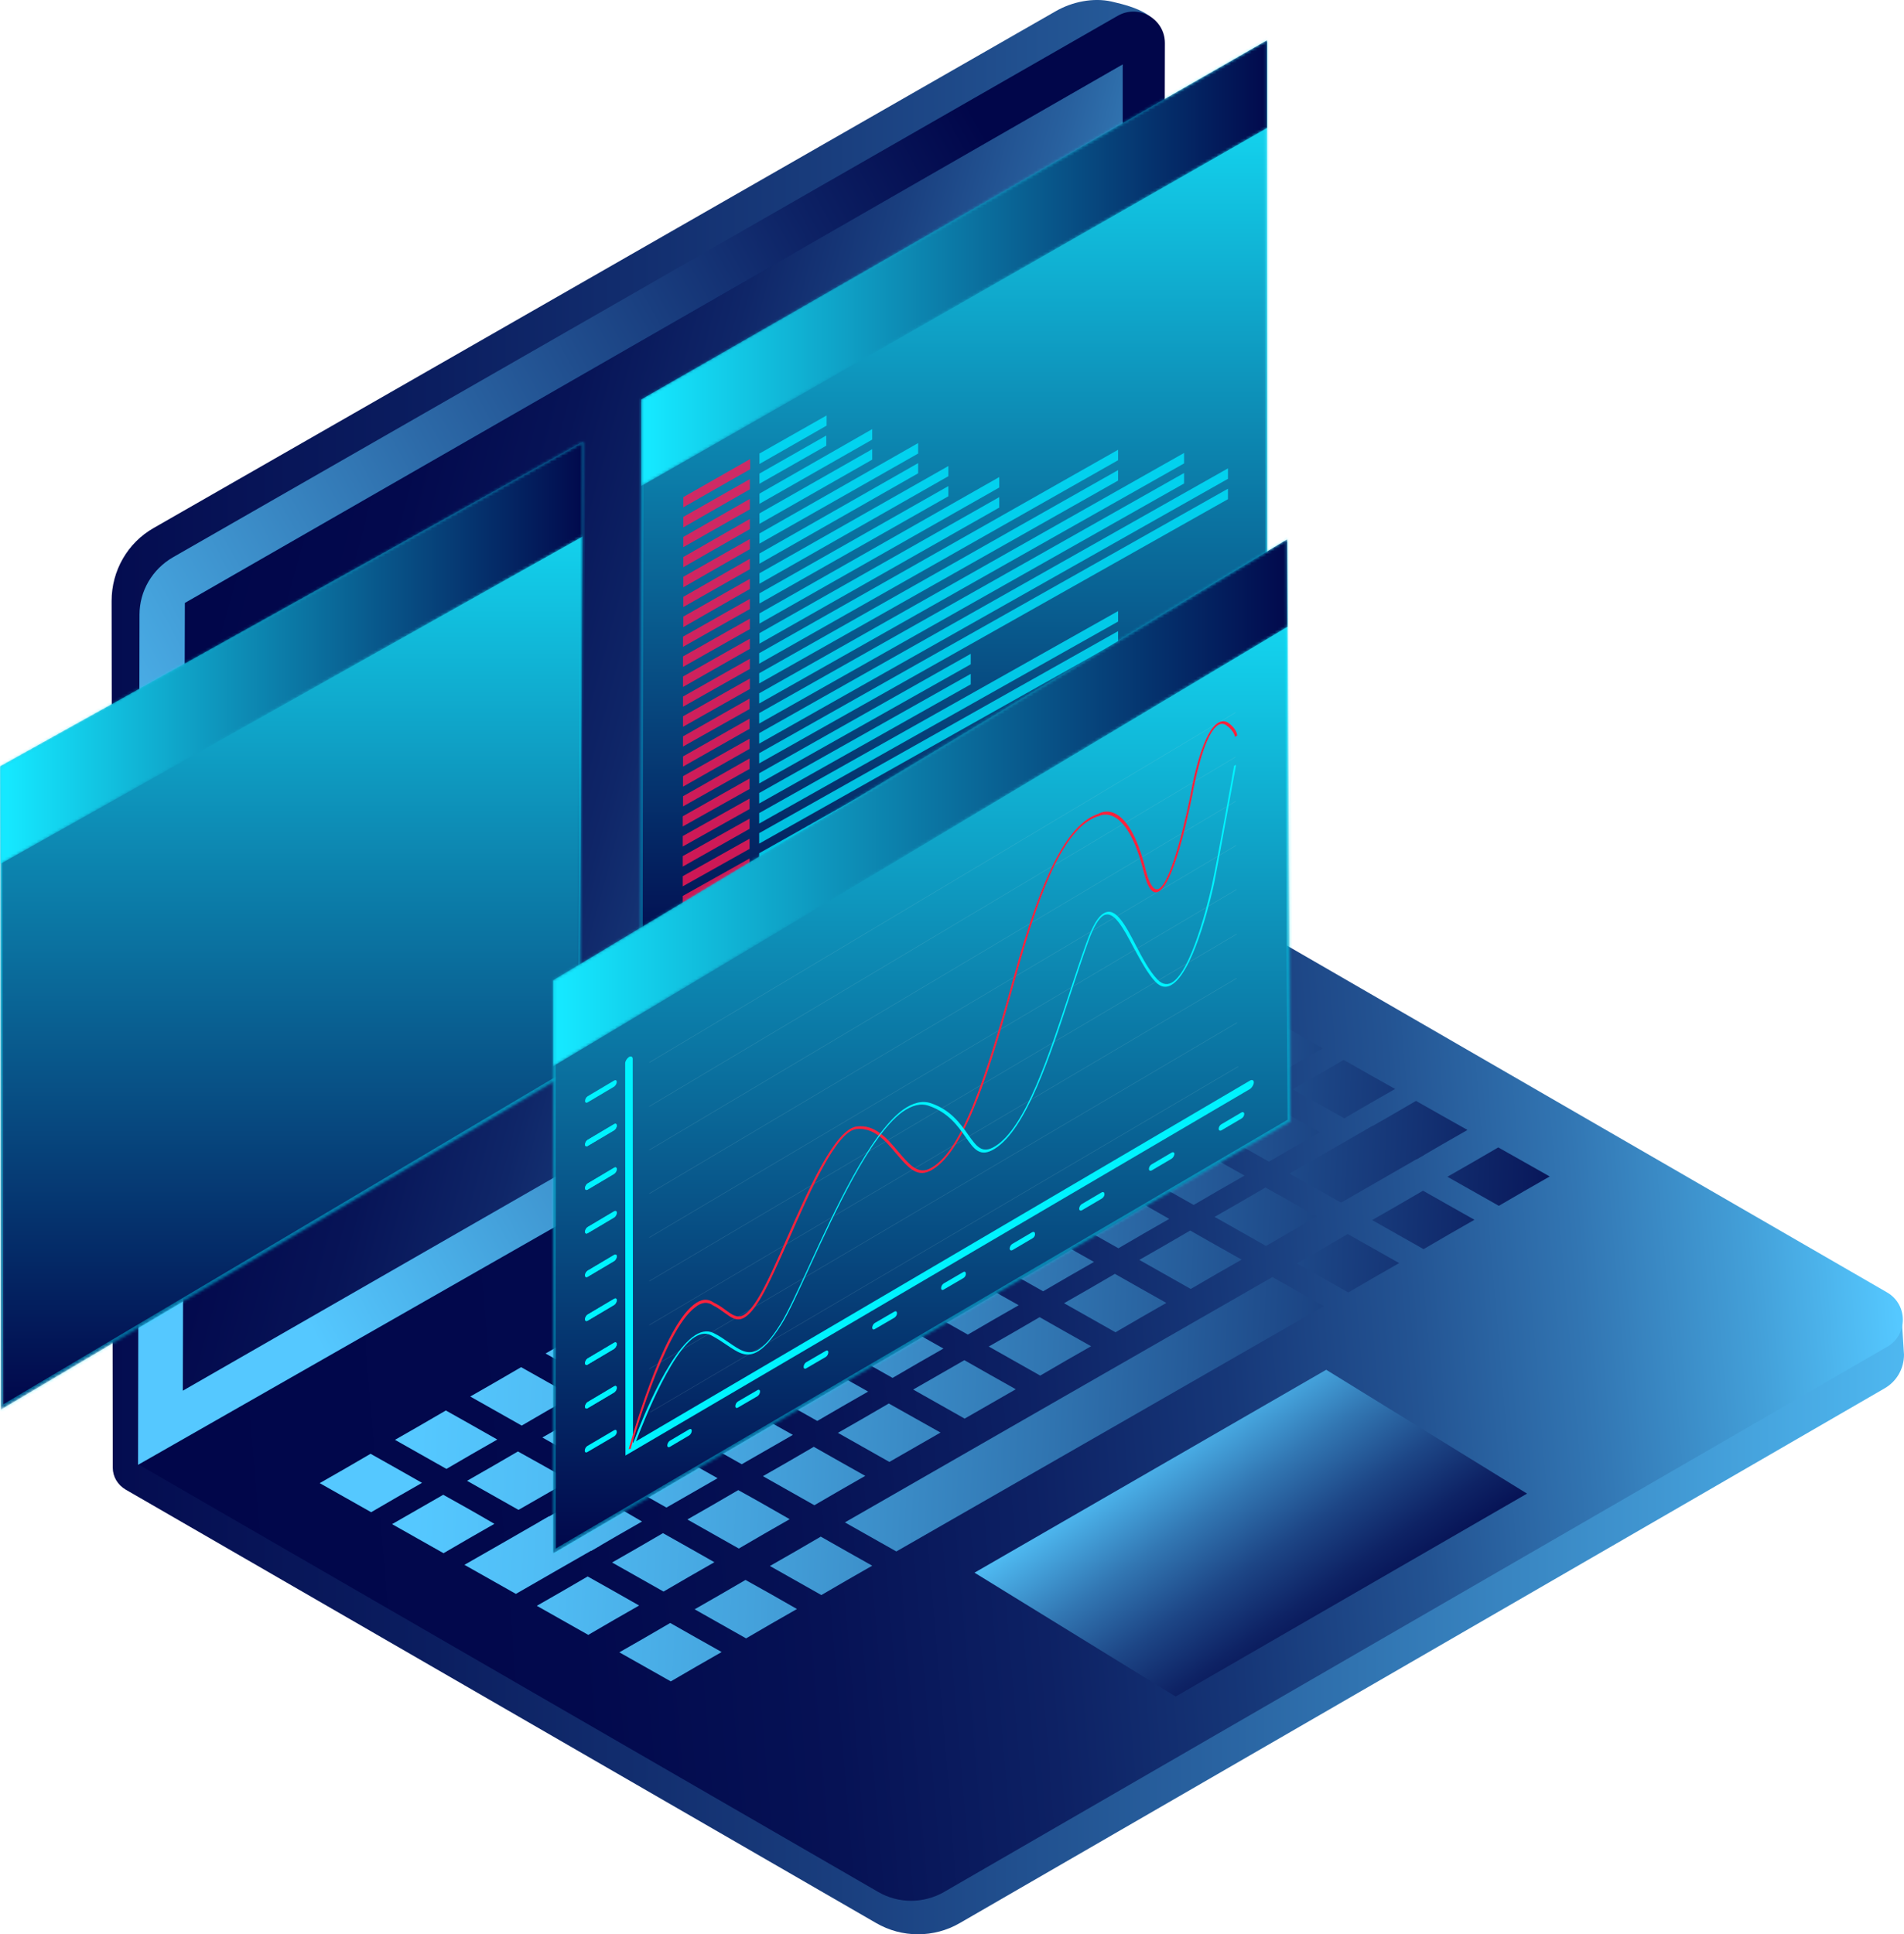 <svg xmlns="http://www.w3.org/2000/svg" fill="none" viewBox="298.9 45.88 655.1 665.42">
<path d="M351.8 227.5L662.2 49.7C667.8 46.5 675 45 681.3 46.4C690.1 48.4 698.3 51.2 698.3 58.9L698.8 347.4L671.5 363.5C680.4 367.8 952.9 500.5 953.3 500.8L954 511.9C954 516.7 951.5 521.1 947.3 523.5C900.9 550.4 629.2 707.4 629.2 707.4C620.3 712.6 609.2 712.6 600.3 707.4L342.1 558.3C339.4 556.7 337.7 553.9 337.7 550.8L337.3 252.6C337.3 242.2 342.8 232.6 351.8 227.5Z" fill="url(#paint0_linear_118_29480)"/>
<path d="M685.2 68V338.6L361.8 524.3L362.4 253.3L685.2 68Z" fill="#001866"/>
<path d="M685.2 68V338.6L361.8 524.3L362.4 253.3L685.2 68Z" fill="url(#paint1_linear_118_29480)"/>
<path d="M346.6 549.7L699 346.5L948.2 490.5C955.4 494.7 955.4 505.1 948.2 509.2L623.8 696.7C616.7 700.8 608 700.8 601 696.7L346.6 549.7Z" fill="url(#paint2_linear_118_29480)"/>
<path d="M444.1 556C437.1 560 433.6 562 426.6 566.1C419.5 562.1 416 560.1 408.9 556.1C415.9 552.1 419.4 550.1 426.4 546C433.5 550 437.1 552 444.1 556Z" fill="url(#paint3_linear_118_29480)"/>
<path d="M470 541.101C463 545.101 459.5 547.101 452.5 551.201C445.4 547.201 441.9 545.201 434.8 541.201C441.8 537.201 445.3 535.201 452.3 531.101C459.4 535.101 463 537.101 470 541.101Z" fill="url(#paint4_linear_118_29480)"/>
<path d="M495.9 526.2C488.9 530.2 485.4 532.2 478.4 536.3C471.3 532.3 467.8 530.3 460.7 526.3C467.7 522.3 471.2 520.3 478.2 516.2C485.3 520.2 488.9 522.2 495.9 526.2Z" fill="url(#paint5_linear_118_29480)"/>
<path d="M521.8 511.4C514.8 515.4 511.3 517.4 504.3 521.5C497.2 517.5 493.7 515.5 486.6 511.5C493.6 507.5 497.1 505.5 504.1 501.4C511.2 505.3 514.8 507.4 521.8 511.4Z" fill="url(#paint6_linear_118_29480)"/>
<path d="M547.7 496.5C540.7 500.5 537.2 502.5 530.2 506.6C523.1 502.6 519.6 500.6 512.5 496.6C519.5 492.6 523 490.6 530 486.5C537.1 490.5 540.7 492.5 547.7 496.5Z" fill="url(#paint7_linear_118_29480)"/>
<path d="M573.7 481.601C566.7 485.601 563.2 487.601 556.2 491.701C549.1 487.701 545.6 485.701 538.5 481.701C545.5 477.701 549 475.701 556 471.601C563 475.601 566.6 477.601 573.7 481.601Z" fill="url(#paint8_linear_118_29480)"/>
<path d="M599.6 466.7C592.6 470.7 589.1 472.7 582.1 476.8C575 472.8 571.5 470.8 564.4 466.8C571.4 462.8 574.9 460.8 581.9 456.7C588.9 460.7 592.5 462.7 599.6 466.7Z" fill="url(#paint9_linear_118_29480)"/>
<path d="M625.5 451.9C618.5 455.9 615 457.9 608 462C600.9 458 597.4 456 590.3 452C597.3 448 600.8 446 607.8 441.9C614.8 445.9 618.4 447.9 625.5 451.9Z" fill="url(#paint10_linear_118_29480)"/>
<path d="M651.4 437C644.4 441 640.9 443 633.9 447.1C626.8 443.1 623.3 441.1 616.2 437.1C623.2 433.1 626.7 431.1 633.8 427C640.7 431 644.3 433 651.4 437Z" fill="url(#paint11_linear_118_29480)"/>
<path d="M677.3 422.101C670.3 426.101 666.8 428.101 659.7 432.201C652.6 428.201 649.1 426.201 642 422.201C649 418.201 652.5 416.201 659.5 412.101C666.6 416.101 670.2 418.101 677.3 422.101Z" fill="url(#paint12_linear_118_29480)"/>
<path d="M703.2 407.3C696.2 411.3 692.7 413.3 685.7 417.4C678.6 413.4 675.1 411.4 668 407.4C675 403.4 678.5 401.4 685.6 397.3C692.5 401.2 696.1 403.2 703.2 407.3Z" fill="url(#paint13_linear_118_29480)"/>
<path d="M729.1 392.4C722.1 396.4 718.6 398.4 711.6 402.5C704.5 398.5 701 396.5 693.9 392.5C700.9 388.5 704.4 386.5 711.4 382.4C718.4 386.4 722 388.4 729.1 392.4Z" fill="url(#paint14_linear_118_29480)"/>
<path d="M469 570.101C462 574.101 458.5 576.101 451.5 580.201C444.4 576.201 440.9 574.201 433.8 570.201C440.8 566.201 444.3 564.201 451.4 560.101C458.4 564.001 462 566.001 469 570.101Z" fill="url(#paint15_linear_118_29480)"/>
<path d="M494.9 555.2C487.9 559.2 484.4 561.2 477.3 565.3C470.2 561.3 466.7 559.3 459.6 555.3C466.6 551.3 470.1 549.3 477.1 545.2C484.3 549.2 487.9 551.2 494.9 555.2Z" fill="url(#paint16_linear_118_29480)"/>
<path d="M520.8 540.3C513.8 544.3 510.3 546.3 503.2 550.4C496.1 546.4 492.6 544.4 485.5 540.4C492.5 536.4 496 534.4 503 530.3C510.2 534.3 513.8 536.3 520.8 540.3Z" fill="url(#paint17_linear_118_29480)"/>
<path d="M546.8 525.4C539.8 529.4 536.3 531.4 529.2 535.5C522.1 531.5 518.6 529.5 511.5 525.5C518.5 521.5 522 519.5 529 515.4C536.1 519.4 539.7 521.4 546.8 525.4Z" fill="url(#paint18_linear_118_29480)"/>
<path d="M572.7 510.601C565.7 514.601 562.2 516.601 555.1 520.701C548 516.701 544.5 514.701 537.4 510.701C544.4 506.701 547.9 504.701 554.9 500.601C562 504.501 565.6 506.601 572.7 510.601Z" fill="url(#paint19_linear_118_29480)"/>
<path d="M598.6 495.7C591.6 499.7 588.1 501.7 581.1 505.8C574 501.8 570.5 499.8 563.4 495.8C570.4 491.8 573.9 489.8 580.9 485.7C587.9 489.7 591.5 491.7 598.6 495.7Z" fill="url(#paint20_linear_118_29480)"/>
<path d="M624.5 480.8C617.5 484.8 614 486.8 607 490.9C599.9 486.9 596.4 484.9 589.3 480.9C596.3 476.9 599.8 474.9 606.8 470.8C613.8 474.8 617.4 476.8 624.5 480.8Z" fill="url(#paint21_linear_118_29480)"/>
<path d="M650.4 465.9C643.4 469.9 639.9 471.9 632.9 476C625.8 472 622.3 470 615.2 466C622.2 462 625.7 460 632.7 455.9C639.7 459.9 643.3 461.9 650.4 465.9Z" fill="url(#paint22_linear_118_29480)"/>
<path d="M676.3 451.101C669.3 455.101 665.8 457.101 658.8 461.201C651.7 457.201 648.2 455.201 641.1 451.201C648.1 447.201 651.6 445.201 658.6 441.101C665.6 445.101 669.2 447.101 676.3 451.101Z" fill="url(#paint23_linear_118_29480)"/>
<path d="M702.2 436.2C695.2 440.2 691.7 442.2 684.7 446.3C677.6 442.3 674.1 440.3 667 436.3C674 432.3 677.5 430.3 684.5 426.2C691.5 430.2 695.1 432.2 702.2 436.2Z" fill="url(#paint24_linear_118_29480)"/>
<path d="M728.1 421.3C721.1 425.3 717.6 427.3 710.6 431.4C703.5 427.4 700 425.4 692.9 421.4C699.9 417.4 703.4 415.4 710.4 411.3C717.4 415.3 721 417.3 728.1 421.3Z" fill="url(#paint25_linear_118_29480)"/>
<path d="M754 406.5C742.2 413.3 736.3 416.6 724.6 423.4C717.5 419.4 714 417.4 706.9 413.4C718.7 406.6 724.6 403.3 736.3 396.5C743.3 400.4 746.9 402.4 754 406.5Z" fill="url(#paint26_linear_118_29480)"/>
<path d="M505.5 577.5C493.8 584.2 488 587.5 476.4 594.201C469.3 590.201 465.8 588.201 458.7 584.201C470.4 577.501 476.2 574.2 487.8 567.5C494.9 571.5 498.4 573.5 505.5 577.5Z" fill="url(#paint27_linear_118_29480)"/>
<path d="M519.8 569.3C512.8 573.3 509.3 575.3 502.3 579.4C495.2 575.4 491.7 573.4 484.6 569.4C491.6 565.4 495.1 563.4 502.1 559.3C509.2 563.2 512.8 565.2 519.8 569.3Z" fill="url(#paint28_linear_118_29480)"/>
<path d="M545.8 554.4C538.8 558.4 535.3 560.4 528.2 564.5C521.1 560.5 517.6 558.5 510.5 554.5C517.5 550.5 521 548.5 528 544.4C535.1 548.4 538.7 550.4 545.8 554.4Z" fill="url(#paint29_linear_118_29480)"/>
<path d="M571.7 539.5C564.7 543.5 561.2 545.5 554.1 549.6C547 545.6 543.5 543.6 536.4 539.6C543.4 535.6 546.9 533.6 553.9 529.5C561 533.5 564.6 535.5 571.7 539.5Z" fill="url(#paint30_linear_118_29480)"/>
<path d="M597.6 524.601C590.6 528.601 587.1 530.601 580.1 534.701C573 530.701 569.5 528.701 562.4 524.701C569.4 520.701 572.9 518.701 579.9 514.601C586.9 518.601 590.5 520.601 597.6 524.601Z" fill="url(#paint31_linear_118_29480)"/>
<path d="M623.5 509.8C616.5 513.8 613 515.8 606 519.9C598.9 515.9 595.4 513.9 588.3 509.9C595.3 505.9 598.8 503.9 605.9 499.8C612.8 503.8 616.4 505.8 623.5 509.8Z" fill="url(#paint32_linear_118_29480)"/>
<path d="M649.4 494.9C642.4 498.9 638.9 500.9 631.9 505C624.8 501 621.3 499 614.2 495C621.2 491 624.7 489 631.7 484.9C638.7 488.9 642.3 490.9 649.4 494.9Z" fill="url(#paint33_linear_118_29480)"/>
<path d="M675.3 480C668.3 484 664.8 486 657.8 490.1C650.7 486.1 647.2 484.1 640.1 480.1C647.1 476.1 650.6 474.1 657.6 470C664.6 474 668.2 476 675.3 480Z" fill="url(#paint34_linear_118_29480)"/>
<path d="M701.2 465.2C694.2 469.2 690.7 471.2 683.7 475.3C676.6 471.3 673.1 469.3 666 465.3C673 461.3 676.5 459.3 683.5 455.2C690.5 459.1 694.1 461.1 701.2 465.2Z" fill="url(#paint35_linear_118_29480)"/>
<path d="M727.1 450.3C720.1 454.3 716.6 456.3 709.6 460.4C702.5 456.4 699 454.4 691.9 450.4C698.9 446.4 702.4 444.4 709.4 440.3C716.4 444.3 720 446.3 727.1 450.3Z" fill="url(#paint36_linear_118_29480)"/>
<path d="M753 435.4C746 439.4 742.5 441.4 735.5 445.5C728.4 441.5 724.9 439.5 717.8 435.5C724.8 431.5 728.3 429.5 735.3 425.4C742.3 429.4 745.9 431.4 753 435.4Z" fill="url(#paint37_linear_118_29480)"/>
<path d="M778.9 420.5C771.9 424.5 768.4 426.5 761.4 430.6C754.3 426.6 750.8 424.6 743.7 420.6C750.7 416.6 754.2 414.6 761.2 410.5C768.2 414.5 771.8 416.5 778.9 420.5Z" fill="url(#paint38_linear_118_29480)"/>
<path d="M518.8 598.2C511.8 602.2 508.3 604.2 501.3 608.3C494.2 604.3 490.7 602.3 483.6 598.3C490.6 594.3 494.1 592.3 501.1 588.2C508.2 592.2 511.8 594.2 518.8 598.2Z" fill="url(#paint39_linear_118_29480)"/>
<path d="M544.7 583.3C537.7 587.3 534.2 589.3 527.2 593.4C520.1 589.4 516.6 587.4 509.5 583.4C516.5 579.4 520 577.4 527 573.3C534.1 577.3 537.7 579.3 544.7 583.3Z" fill="url(#paint40_linear_118_29480)"/>
<path d="M570.6 568.5C563.6 572.5 560.1 574.5 553.1 578.6C546 574.6 542.5 572.6 535.4 568.6C542.4 564.6 545.9 562.6 552.9 558.5C560 562.4 563.6 564.5 570.6 568.5Z" fill="url(#paint41_linear_118_29480)"/>
<path d="M596.6 553.601C589.6 557.601 586.1 559.601 579.1 563.701C572 559.701 568.5 557.701 561.4 553.701C568.4 549.701 571.9 547.701 578.9 543.601C585.9 547.601 589.5 549.601 596.6 553.601Z" fill="url(#paint42_linear_118_29480)"/>
<path d="M622.5 538.7C615.5 542.7 612 544.7 604.9 548.8C597.8 544.8 594.3 542.8 587.2 538.8C594.2 534.8 597.7 532.8 604.7 528.7C611.8 532.7 615.4 534.7 622.5 538.7Z" fill="url(#paint43_linear_118_29480)"/>
<path d="M648.4 523.8C641.4 527.8 637.9 529.8 630.8 533.9C623.7 529.9 620.2 527.9 613.1 523.9C620.1 519.9 623.6 517.9 630.7 513.8C637.7 517.8 641.3 519.8 648.4 523.8Z" fill="url(#paint44_linear_118_29480)"/>
<path d="M674.3 509C667.3 513 663.8 515 656.8 519.1C649.7 515.1 646.2 513.1 639.1 509.1C646.1 505.1 649.6 503.1 656.6 499C663.6 503 667.2 505 674.3 509Z" fill="url(#paint45_linear_118_29480)"/>
<path d="M700.2 494.101C693.2 498.101 689.7 500.101 682.7 504.201C675.6 500.201 672.1 498.201 665 494.201C672 490.201 675.5 488.201 682.5 484.101C689.5 488.101 693.1 490.101 700.2 494.101Z" fill="url(#paint46_linear_118_29480)"/>
<path d="M726.1 479.2C719.1 483.2 715.6 485.2 708.6 489.3C701.5 485.3 698 483.3 690.9 479.3C697.9 475.3 701.4 473.3 708.4 469.2C715.4 473.2 719 475.2 726.1 479.2Z" fill="url(#paint47_linear_118_29480)"/>
<path d="M752 464.4C745 468.4 741.5 470.4 734.5 474.5C727.4 470.5 723.9 468.5 716.8 464.5C723.8 460.5 727.3 458.5 734.3 454.4C741.3 458.3 744.9 460.3 752 464.4Z" fill="url(#paint48_linear_118_29480)"/>
<path d="M789 443.101C777.5 449.701 771.8 453.001 760.3 459.601C753.2 455.601 749.7 453.601 742.6 449.601C754.1 443.001 759.8 439.701 771.3 433.101C778.4 437.001 781.9 439.001 789 443.101Z" fill="url(#paint49_linear_118_29480)"/>
<path d="M803.8 434.601C796.8 438.601 793.3 440.601 786.3 444.701C779.2 440.701 775.7 438.701 768.6 434.701C775.6 430.701 779.1 428.701 786.1 424.601C793.1 428.601 796.7 430.601 803.8 434.601Z" fill="url(#paint50_linear_118_29480)"/>
<path d="M547.2 614.2C540.2 618.2 536.7 620.2 529.7 624.3C522.6 620.3 519.1 618.3 512 614.3C519 610.3 522.5 608.3 529.5 604.2C536.5 608.2 540.1 610.2 547.2 614.2Z" fill="url(#paint51_linear_118_29480)"/>
<path d="M573.1 599.4C566.1 603.4 562.6 605.4 555.6 609.5C548.5 605.5 545 603.5 537.9 599.5C544.9 595.5 548.4 593.5 555.4 589.4C562.4 593.3 566 595.3 573.1 599.4Z" fill="url(#paint52_linear_118_29480)"/>
<path d="M599 584.5C592 588.5 588.5 590.5 581.5 594.6C574.4 590.6 570.9 588.6 563.8 584.6C570.8 580.6 574.3 578.6 581.3 574.5C588.3 578.5 591.9 580.5 599 584.5Z" fill="url(#paint53_linear_118_29480)"/>
<path d="M754.4 495.2C705.4 523.3 656.4 551.5 607.3 579.6C600.2 575.6 596.7 573.6 589.6 569.6C638.6 541.5 687.6 513.3 736.7 485.2C743.8 489.2 747.3 491.2 754.4 495.2Z" fill="url(#paint54_linear_118_29480)"/>
<path d="M780.3 480.4C773.3 484.4 769.8 486.4 762.8 490.5C755.7 486.5 752.2 484.5 745.1 480.5C752.1 476.5 755.6 474.5 762.6 470.4C769.7 474.4 773.2 476.4 780.3 480.4Z" fill="url(#paint55_linear_118_29480)"/>
<path d="M806.2 465.5C799.2 469.5 795.7 471.5 788.7 475.6C781.6 471.6 778.1 469.6 771 465.6C778 461.6 781.5 459.6 788.5 455.5C795.6 459.5 799.1 461.5 806.2 465.5Z" fill="url(#paint56_linear_118_29480)"/>
<path d="M832.1 450.601C825.1 454.601 821.6 456.601 814.6 460.701C807.5 456.701 804 454.701 796.9 450.701C803.9 446.701 807.4 444.701 814.4 440.601C821.5 444.601 825 446.601 832.1 450.601Z" fill="url(#paint57_linear_118_29480)"/>
<path d="M634.2 586.9L755.2 517.1L824.3 559.7L703.4 629.5L634.2 586.9Z" fill="url(#paint58_linear_118_29480)"/>
<path d="M346.4 549.8L699 348.6L699.7 60.7C699.7 52.4 690.7 47.2 683.5 51.3L358.4 237.6C351.3 241.7 346.9 249.2 346.9 257.3L346.4 549.8ZM361.8 524.3L362.5 253.3L685.2 68V338.6L361.8 524.3Z" fill="url(#paint59_linear_118_29480)"/>
<mask id="mask0_118_29480" style="mask-type:alpha" maskUnits="userSpaceOnUse" x="298" y="197" width="202" height="334">
<path d="M498.4 412.7L299.2 530.8L298.9 309.5L499.6 197.8L498.4 412.7Z" fill="url(#paint60_linear_118_29480)"/>
</mask>
<g mask="url(#mask0_118_29480)">
<path d="M498.4 412.7L299.2 530.8L298.9 309.5L499.6 197.8L498.4 412.7Z" fill="url(#paint61_linear_118_29480)"/>
<path opacity="0.4" d="M499.1 413.6L298.5 532.6L298.2 308.6L500.4 196L499.1 413.6ZM300 529L497.7 411.8L498.9 199.5L299.7 310.5L300 529Z" fill="#00E6FF"/>
</g>
<mask id="mask1_118_29480" style="mask-type:alpha" maskUnits="userSpaceOnUse" x="298" y="197" width="202" height="147">
<path d="M499.5 230.4L299 343.1L298.9 309.5L499.6 197.8L499.5 230.4Z" fill="url(#paint62_linear_118_29480)"/>
</mask>
<g mask="url(#mask1_118_29480)">
<path d="M499.5 230.4L299 343.1L298.9 309.5L499.6 197.8L499.5 230.4Z" fill="url(#paint63_linear_118_29480)"/>
<g opacity="0.4">
<path opacity="0.4" d="M483.1 261.3L328.5 348.8V348.6L483.1 261.1V261.3Z" fill="#B1DBDD"/>
<path opacity="0.4" d="M483.1 278.1L328.5 366V365.7L483.1 277.8V278.1Z" fill="#B1DBDD"/>
<path opacity="0.4" d="M483 294.8L328.5 383V382.8L483 294.5V294.8Z" fill="#B1DBDD"/>
<path opacity="0.4" d="M482.9 311.4L328.6 400.1V399.9L482.9 311.2V311.4Z" fill="#B1DBDD"/>
<path opacity="0.4" d="M482.8 328.1L328.6 417.1V416.9L482.8 327.9V328.1Z" fill="#B1DBDD"/>
</g>
<path opacity="0.43" d="M442 426L430.6 432.8L430.9 337.4L442.4 330.9L442 426Z" fill="#00CECE"/>
<path opacity="0.5" d="M442.5 426.5L430.1 433.8L430.4 336.9L442.8 329.8L442.5 426.5ZM431.1 431.7L441.6 425.5L442 331.8L431.5 337.8L431.1 431.7Z" fill="#00CECE"/>
<path opacity="0.43" d="M474.8 406.7L463.5 413.4L464 292L475.4 285.5L474.8 406.7Z" fill="#00CECE"/>
<path opacity="0.5" d="M475.3 407.2L463 414.4L463.6 291.5L475.9 284.5L475.3 407.2ZM464 412.4L474.3 406.3L474.9 286.6L464.5 292.5L464 412.4Z" fill="#00CECE"/>
<path d="M324.3 497.2L323.8 497.1C324.1 495.8 331.6 466.1 339 459.6C340.9 457.9 342.7 458 344.2 459.6C345.7 461.3 347 463.1 348.2 464.7C350.7 468.2 352.7 470.9 355.1 469.8C356.8 469 358.6 466.4 360.9 461.7C362.6 458.1 365.1 450.6 368 441.9C374.3 422.6 383 396.3 391.2 389.8C393.7 387.8 396 387.8 398 389.6C402.8 393.9 405.1 399.9 406.9 404.7C408.9 409.9 410.2 413.4 413.4 411.4C420.7 406.8 426.5 381.5 431.6 359.1C433 352.9 434.4 347 435.7 341.7C437.1 336.1 438.5 333 439.9 332.3C442.6 330.9 444.8 338.5 447.3 347.3C448.8 352.7 450.4 358.3 452.3 362.1C453.5 364.6 454.8 365.3 456.1 364.2C461.1 360 465.3 331.8 465.4 330.6C466.4 323.5 470.8 288.5 470.8 288.1L471.3 288C471.3 288.4 466.9 323.4 465.9 330.5C465.4 333.6 461.3 360.5 456.2 364.9C454.7 366.2 453.2 365.4 451.9 362.7C450.1 358.9 448.4 353.3 446.9 347.8C444.6 339.6 442.3 331.8 439.9 333.1C438.7 333.7 437.5 336.6 436.2 341.8C434.9 347.1 433.5 353 432.1 359.2C426.9 381.9 421.1 407.6 413.5 412.3C410 414.5 408.5 410.7 406.5 405.4C404.7 400.6 402.4 394.6 397.7 390.4C395.7 388.6 393.6 388.7 391.3 390.5C383.4 396.8 374.8 422.9 368.5 442C365.6 450.8 363.1 458.3 361.3 462C358.9 467 356.9 469.7 355.1 470.6C352.5 471.9 350.4 469 347.8 465.4C346.6 463.8 345.3 462 343.8 460.3C342.4 458.8 340.8 458.7 339.1 460.2C332 466.7 324.4 496.9 324.3 497.2Z" fill="#FC1F4E"/>
</g>
<mask id="mask2_118_29480" style="mask-type:alpha" maskUnits="userSpaceOnUse" x="519" y="59" width="216" height="323">
<path d="M735 260.4L519.2 381.4L519.5 183.3L734.9 59.7L735 260.4Z" fill="url(#paint64_linear_118_29480)"/>
</mask>
<g mask="url(#mask2_118_29480)">
<path d="M735 260.4L519.2 381.4L519.5 183.3L734.9 59.7L735 260.4Z" fill="url(#paint65_linear_118_29480)"/>
<path opacity="0.4" d="M735.8 261.2L518.4 383.1L518.7 182.6L735.7 58L735.8 261.2ZM520 379.8L734.3 259.6L734.2 61.4L520.3 184L520 379.8Z" fill="#00E6FF"/>
</g>
<mask id="mask3_118_29480" style="mask-type:alpha" maskUnits="userSpaceOnUse" x="519" y="59" width="216" height="155">
<path d="M734.9 89.9L519.5 213.1V183.3L734.9 59.7V89.9Z" fill="url(#paint66_linear_118_29480)"/>
</mask>
<g mask="url(#mask3_118_29480)">
<path d="M734.9 89.9L519.5 213.1V183.3L734.9 59.7V89.9Z" fill="url(#paint67_linear_118_29480)"/>
</g>
<path opacity="0.8" d="M557 207.3L534 220.4V216.9L557 203.8V207.3Z" fill="#FF1754"/>
<path opacity="0.8" d="M556.9 214.2L534 227.3V223.7L556.9 210.7V214.2Z" fill="#FF1754"/>
<path opacity="0.8" d="M556.9 221.1L534 234.1V230.6L556.9 217.5V221.1Z" fill="#FF1754"/>
<path opacity="0.8" d="M556.9 227.9L534 241V237.5L556.9 224.4V227.9Z" fill="#FF1754"/>
<path opacity="0.8" d="M556.9 234.8L534 247.9V244.3L556.9 231.3V234.8Z" fill="#FF1754"/>
<path opacity="0.8" d="M556.9 241.7L534 254.7V251.2L556.9 238.1V241.7Z" fill="#FF1754"/>
<path opacity="0.8" d="M556.9 248.5L534 261.6V258L556.9 245V248.5Z" fill="#FF1754"/>
<path opacity="0.8" d="M556.9 255.4L533.9 268.4V264.9L556.9 251.9V255.4Z" fill="#FF1754"/>
<path opacity="0.8" d="M556.9 262.3L533.9 275.3V271.7L556.9 258.7V262.3Z" fill="#FF1754"/>
<path opacity="0.8" d="M556.9 269.1L533.9 282.2V278.6L556.9 265.6V269.1Z" fill="#FF1754"/>
<path opacity="0.8" d="M556.9 276L533.9 289V285.5L556.9 272.5V276Z" fill="#FF1754"/>
<path opacity="0.8" d="M556.9 282.9L533.9 295.9V292.3L556.9 279.3V282.9Z" fill="#FF1754"/>
<path opacity="0.8" d="M556.8 289.8L533.9 302.7V299.2L556.8 286.2V289.8Z" fill="#FF1754"/>
<path opacity="0.8" d="M556.8 296.6L533.9 309.6V306.1L556.8 293.1V296.6Z" fill="#FF1754"/>
<path opacity="0.8" d="M556.8 303.5L533.9 316.5V312.9L556.8 300V303.5Z" fill="#FF1754"/>
<path opacity="0.8" d="M556.8 310.4L533.9 323.3V319.8L556.8 306.8V310.4Z" fill="#FF1754"/>
<path opacity="0.8" d="M556.8 317.3L533.8 330.2V326.7L556.8 313.7V317.3Z" fill="#FF1754"/>
<path opacity="0.8" d="M556.8 324.2L533.8 337.1V333.5L556.8 320.6V324.2Z" fill="#FF1754"/>
<path opacity="0.8" d="M556.8 331L533.8 344V340.4L556.8 327.5V331Z" fill="#FF1754"/>
<path opacity="0.8" d="M556.8 337.9L533.8 350.8V347.3L556.8 334.4V337.9Z" fill="#FF1754"/>
<path opacity="0.8" d="M556.8 344.8L533.8 357.7V354.1L556.8 341.2V344.8Z" fill="#FF1754"/>
<path opacity="0.8" d="M556.8 351.7L533.8 364.6V361L556.8 348.1V351.7Z" fill="#FF1754"/>
<path opacity="0.8" d="M583.3 192.3L560.2 205.5V201.9L583.3 188.8V192.3Z" fill="#00E6FF"/>
<path opacity="0.8" d="M583.2 199.2L560.2 212.3V208.8L583.2 195.7V199.2Z" fill="#00E6FF"/>
<path opacity="0.8" d="M599 197.1L560.2 219.2V215.7L599 193.5V197.1Z" fill="#00E6FF"/>
<path opacity="0.8" d="M599 204L560.2 226.1V222.5L599 200.4V204Z" fill="#00E6FF"/>
<path opacity="0.8" d="M614.8 201.9L560.2 232.9V229.4L614.8 198.3V201.9Z" fill="#00E6FF"/>
<path opacity="0.8" d="M614.8 208.7L560.2 239.8V236.3L614.8 205.2V208.7Z" fill="#00E6FF"/>
<path opacity="0.8" d="M625.2 209.7L560.2 246.7V243.1L625.2 206.2V209.7Z" fill="#00E6FF"/>
<path opacity="0.8" d="M625.2 216.6L560.2 253.5V250L625.2 213.1V216.6Z" fill="#00E6FF"/>
<path opacity="0.8" d="M642.7 213.6L560.2 260.4V256.9L642.7 210V213.6Z" fill="#00E6FF"/>
<path opacity="0.8" d="M642.7 220.5L560.2 267.3V263.7L642.7 216.9V220.5Z" fill="#00E6FF"/>
<path opacity="0.8" d="M683.6 204.2L560.1 274.2V270.6L683.6 200.6V204.2Z" fill="#00E6FF"/>
<path opacity="0.8" d="M683.6 211.2L560.1 281V277.5L683.6 207.6V211.2Z" fill="#00E6FF"/>
<path opacity="0.8" d="M706.3 205.3L560.1 287.9V284.4L706.3 201.7V205.3Z" fill="#00E6FF"/>
<path opacity="0.8" d="M706.3 212.2L560.1 294.8V291.2L706.3 208.6V212.2Z" fill="#00E6FF"/>
<path opacity="0.8" d="M721.4 210.6L560.1 301.701V298.1L721.4 207V210.6Z" fill="#00E6FF"/>
<path opacity="0.8" d="M721.4 217.6L560.1 308.5V305L721.4 214V217.6Z" fill="#00E6FF"/>
<path opacity="0.8" d="M632.9 274.4L560.1 315.4V311.9L632.9 270.8V274.4Z" fill="#00E6FF"/>
<path opacity="0.8" d="M632.9 281.3L560.1 322.3V318.7L632.9 277.7V281.3Z" fill="#00E6FF"/>
<path opacity="0.8" d="M683.6 259.7L560.1 329.2V325.6L683.6 256.1V259.7Z" fill="#00E6FF"/>
<path opacity="0.8" d="M683.6 266.6L560.1 336.1V332.5L683.6 263V266.6Z" fill="#00E6FF"/>
<path opacity="0.8" d="M721.4 252.3L560.1 342.9V339.4L721.4 248.7V252.3Z" fill="#00E6FF"/>
<path opacity="0.8" d="M721.4 259.2L560 349.8L560.1 346.3L721.4 255.6V259.2Z" fill="#00E6FF"/>
<mask id="mask4_118_29480" style="mask-type:alpha" maskUnits="userSpaceOnUse" x="489" y="231" width="254" height="350">
<path d="M742.9 431.7L489.2 580.3V383.1L741.8 231.4L742.9 431.7Z" fill="url(#paint68_linear_118_29480)"/>
</mask>
<g mask="url(#mask4_118_29480)">
<path d="M742.9 431.7L489.2 580.3V383.1L741.8 231.4L742.9 431.7Z" fill="url(#paint69_linear_118_29480)"/>
<path opacity="0.4" d="M743.8 432.4L488.2 582V382.5L742.7 229.7L743.8 432.4ZM490.1 578.6L741.9 431.1L740.8 233.2L490.1 383.8V578.6Z" fill="#00E6FF"/>
</g>
<mask id="mask5_118_29480" style="mask-type:alpha" maskUnits="userSpaceOnUse" x="489" y="231" width="253" height="182">
<path d="M741.9 261.5L489.2 412.7V383.1L741.8 231.4L741.9 261.5Z" fill="url(#paint70_linear_118_29480)"/>
</mask>
<g mask="url(#mask5_118_29480)">
<path d="M741.9 261.5L489.2 412.7V383.1L741.8 231.4L741.9 261.5Z" fill="url(#paint71_linear_118_29480)"/>
</g>
<path d="M729 420.5L514.1 546.6L514 411.7C514 410.9 514.6 410 515.3 409.5C516 409.1 516.6 409.4 516.6 410.1L516.7 542.3L729 417.6C729.7 417.2 730.3 417.5 730.3 418.2C730.3 419 729.7 420 729 420.5Z" fill="#00F3FF"/>
<path d="M510.2 419.7L501.1 425.1C500.6 425.4 500.2 425.2 500.2 424.6C500.2 424 500.6 423.3 501.1 423L510.2 417.6C510.7 417.3 511.1 417.5 511.1 418.1C511.1 418.7 510.7 419.3 510.2 419.7Z" fill="#00F3FF"/>
<path d="M510.2 434.7L501.1 440.1C500.6 440.4 500.2 440.2 500.2 439.6C500.2 439 500.6 438.3 501.1 438L510.2 432.6C510.7 432.3 511.1 432.5 511.1 433.1C511.1 433.7 510.7 434.4 510.2 434.7Z" fill="#00F3FF"/>
<path d="M510.2 434.7L501.1 440.1C500.6 440.4 500.2 440.2 500.2 439.6C500.2 439 500.6 438.3 501.1 438L510.2 432.6C510.7 432.3 511.1 432.5 511.1 433.1C511.1 433.7 510.7 434.4 510.2 434.7Z" fill="#00F3FF"/>
<path d="M510.2 449.7L501.1 455.1C500.6 455.4 500.2 455.2 500.2 454.6C500.2 454 500.6 453.3 501.1 453L510.2 447.6C510.7 447.3 511.1 447.5 511.1 448.1C511.1 448.7 510.7 449.4 510.2 449.7Z" fill="#00F3FF"/>
<path d="M510.2 449.7L501.1 455.1C500.6 455.4 500.2 455.2 500.2 454.6C500.2 454 500.6 453.3 501.1 453L510.2 447.6C510.7 447.3 511.1 447.5 511.1 448.1C511.1 448.7 510.7 449.4 510.2 449.7Z" fill="#00F3FF"/>
<path d="M510.2 464.7L501.1 470.1C500.6 470.4 500.2 470.2 500.2 469.6C500.2 469 500.6 468.3 501.1 468L510.2 462.6C510.7 462.3 511.1 462.5 511.1 463.1C511.1 463.7 510.7 464.4 510.2 464.7Z" fill="#00F3FF"/>
<path d="M510.2 464.7L501.1 470.1C500.6 470.4 500.2 470.2 500.2 469.6C500.2 469 500.6 468.3 501.1 468L510.2 462.6C510.7 462.3 511.1 462.5 511.1 463.1C511.1 463.7 510.7 464.4 510.2 464.7Z" fill="#00F3FF"/>
<path d="M510.2 479.7L501.1 485.1C500.6 485.4 500.2 485.2 500.2 484.6C500.2 484 500.6 483.3 501.1 483L510.2 477.6C510.7 477.3 511.1 477.5 511.1 478.1C511.1 478.7 510.7 479.4 510.2 479.7Z" fill="#00F3FF"/>
<path d="M510.2 479.7L501.1 485.1C500.6 485.4 500.2 485.2 500.2 484.6C500.2 484 500.6 483.3 501.1 483L510.2 477.6C510.7 477.3 511.1 477.5 511.1 478.1C511.1 478.7 510.7 479.4 510.2 479.7Z" fill="#00F3FF"/>
<path d="M510.2 494.8L501.1 500.2C500.6 500.5 500.2 500.3 500.2 499.7C500.2 499.1 500.6 498.4 501.1 498.1L510.2 492.7C510.7 492.4 511.1 492.6 511.1 493.2C511.1 493.8 510.7 494.5 510.2 494.8Z" fill="#00F3FF"/>
<path d="M510.2 494.8L501.1 500.2C500.6 500.5 500.2 500.3 500.2 499.7C500.2 499.1 500.6 498.4 501.1 498.1L510.2 492.7C510.7 492.4 511.1 492.6 511.1 493.2C511.1 493.8 510.7 494.5 510.2 494.8Z" fill="#00F3FF"/>
<path d="M510.2 509.9L501.1 515.3C500.6 515.6 500.2 515.4 500.2 514.8C500.2 514.2 500.6 513.5 501.1 513.2L510.2 507.8C510.7 507.5 511.1 507.7 511.1 508.3C511.1 508.9 510.7 509.5 510.2 509.9Z" fill="#00F3FF"/>
<path d="M510.2 509.9L501.1 515.3C500.6 515.6 500.2 515.4 500.2 514.8C500.2 514.2 500.6 513.5 501.1 513.2L510.2 507.8C510.7 507.5 511.1 507.7 511.1 508.3C511.1 508.9 510.7 509.5 510.2 509.9Z" fill="#00F3FF"/>
<path d="M510.2 524.9L501.1 530.3C500.6 530.6 500.2 530.4 500.2 529.8C500.2 529.2 500.6 528.5 501.1 528.2L510.2 522.8C510.7 522.5 511.1 522.7 511.1 523.3C511.1 523.9 510.7 524.6 510.2 524.9Z" fill="#00F3FF"/>
<path d="M510.2 524.9L501.1 530.3C500.6 530.6 500.2 530.4 500.2 529.8C500.2 529.2 500.6 528.5 501.1 528.2L510.2 522.8C510.7 522.5 511.1 522.7 511.1 523.3C511.1 523.9 510.7 524.6 510.2 524.9Z" fill="#00F3FF"/>
<path d="M510.2 540L501 545.4C500.5 545.7 500.1 545.5 500.1 544.9C500.1 544.3 500.5 543.6 501 543.3L510.2 537.9C510.7 537.6 511.1 537.8 511.1 538.4C511.2 539 510.7 539.7 510.2 540Z" fill="#00F3FF"/>
<path d="M536 539.7L529.4 543.6C528.9 543.9 528.5 543.7 528.5 543.1C528.5 542.5 528.9 541.8 529.4 541.5L536 537.6C536.5 537.3 536.9 537.5 536.9 538.1C536.9 538.7 536.5 539.4 536 539.7Z" fill="#00F3FF"/>
<path d="M559.5 526.2L552.8 530.1C552.3 530.4 551.9 530.2 551.9 529.6C551.9 529 552.3 528.3 552.8 528L559.5 524.1C560 523.8 560.4 524 560.4 524.6C560.4 525.2 560 525.9 559.5 526.2Z" fill="#00F3FF"/>
<path d="M583 512.7L576.3 516.6C575.8 516.9 575.4 516.7 575.4 516.1C575.4 515.5 575.8 514.8 576.3 514.5L583 510.6C583.5 510.3 583.9 510.5 583.9 511.1C583.9 511.7 583.5 512.4 583 512.7Z" fill="#00F3FF"/>
<path d="M606.6 499.2L599.9 503.1C599.4 503.4 599 503.2 599 502.6C599 502 599.4 501.3 599.9 501L606.6 497.1C607.1 496.8 607.5 497 607.5 497.6C607.6 498.2 607.1 498.9 606.6 499.2Z" fill="#00F3FF"/>
<path d="M630.3 485.6L623.6 489.5C623.1 489.8 622.7 489.6 622.7 489C622.7 488.4 623.1 487.7 623.6 487.4L630.3 483.5C630.8 483.2 631.2 483.4 631.2 484C631.3 484.6 630.9 485.3 630.3 485.6Z" fill="#00F3FF"/>
<path d="M654.1 471.9L647.3 475.9C646.8 476.2 646.3 476 646.3 475.4C646.3 474.8 646.7 474.1 647.2 473.8L654 469.8C654.5 469.5 655 469.7 655 470.3C655.1 470.9 654.7 471.6 654.1 471.9Z" fill="#00F3FF"/>
<path d="M678 458.2L671.2 462.2C670.7 462.5 670.2 462.3 670.2 461.7C670.2 461.1 670.6 460.4 671.1 460.1L677.9 456.1C678.4 455.8 678.9 456 678.9 456.6C679 457.2 678.5 457.9 678 458.2Z" fill="#00F3FF"/>
<path d="M702 444.5L695.2 448.5C694.7 448.8 694.2 448.6 694.2 448C694.2 447.4 694.6 446.7 695.2 446.4L702 442.4C702.5 442.1 703 442.3 703 442.9C702.9 443.5 702.5 444.2 702 444.5Z" fill="#00F3FF"/>
<path d="M726 430.7L719.2 434.7C718.7 435 718.2 434.8 718.2 434.2C718.2 433.6 718.6 432.9 719.2 432.6L726 428.6C726.5 428.3 727 428.5 727 429.1C727 429.7 726.6 430.4 726 430.7Z" fill="#00F3FF"/>
<g opacity="0.4">
<path opacity="0.4" d="M724 291.1L522.3 411.5V411.3L724 290.9V291.1Z" fill="#B1DBDD"/>
<path opacity="0.4" d="M724 306.4L522.3 426.6V426.4L724 306.2V306.4Z" fill="#B1DBDD"/>
<path opacity="0.4" d="M724.1 321.6L522.3 441.6V441.4L724.1 321.4V321.6Z" fill="#B1DBDD"/>
<path opacity="0.4" d="M724.2 336.801L522.3 456.601V456.401L724.2 336.601V336.801Z" fill="#B1DBDD"/>
<path opacity="0.4" d="M724.3 352L522.3 471.7V471.5L724.3 351.8V352Z" fill="#B1DBDD"/>
<path opacity="0.4" d="M724.4 367.301L522.3 486.701V486.501L724.4 367.101V367.301Z" fill="#B1DBDD"/>
<path opacity="0.4" d="M724.4 382.5L522.3 501.8V501.6L724.4 382.3V382.5Z" fill="#B1DBDD"/>
<path opacity="0.4" d="M724.5 397.801L522.3 516.901V516.701L724.5 397.601V397.801Z" fill="#B1DBDD"/>
<path opacity="0.4" d="M724.9 412.9L522.6 531.8V531.6L724.9 412.7V412.9Z" fill="#B1DBDD"/>
</g>
<path d="M515.9 544.3L515.2 544.4C515.7 542.7 526.5 503.3 537.6 494.7C540.1 492.7 542.4 492.5 544.5 494C546 494.7 547.3 495.6 548.5 496.5C550.7 498.1 552.5 499.5 554.7 498.3C556.3 497.4 558.1 495.3 560.2 491.7C562.9 487.1 566.2 479.7 569.6 471.9C577.4 454.3 586.3 434.3 593.7 433.4C600 432.6 604.2 437.6 607.9 442C611.5 446.2 614.5 449.9 618.6 448C623.8 445.5 628.5 438.7 633.6 426.3C638.5 414.2 643.3 398 647.6 382.3C652.6 364.1 657.1 351.4 661.7 342.4C666.5 333 671.4 327.6 676.9 325.8C677.9 325.2 687 320.6 693.1 345.1C694.8 351.7 696.5 352.3 697.7 351.6C702.1 349 707.3 325.9 708.9 317.2C709 316.5 712.1 299.6 717.2 295.1C718.6 293.9 720 293.7 721.3 294.4C724.5 296.6 724.6 298.8 724.6 298.9L723.8 299.4C723.8 299.4 723.7 297.4 720.7 295.3C719.6 294.6 718.5 294.8 717.4 295.8C712.7 299.9 709.7 316.8 709.6 317C709 320.3 703.5 349 697.7 352.5C695.6 353.8 693.8 351.6 692.4 345.8C686.3 321.4 677.2 326.5 676.9 326.7H676.8H676.7C671.5 328.4 666.8 333.6 662.2 342.6C657.7 351.5 653.3 364.1 648.3 382.2C639.4 414.3 631.1 441.5 619.6 448.3C619.3 448.5 618.9 448.7 618.6 448.8C614.1 450.9 611 447.1 607.3 442.8C603.7 438.5 599.6 433.6 593.5 434.3C586.8 435.1 578 454.7 570.4 472C566.9 479.9 563.6 487.3 560.9 492C558.6 495.9 556.7 498.2 554.9 499.2C552.4 500.6 550.4 499.1 548.2 497.5C547.1 496.7 545.8 495.7 544.3 495C542.4 493.6 540.3 493.8 538.1 495.6C527.1 503.7 516 543.9 515.9 544.3Z" fill="#FC223C"/>
<path d="M517 543.6H516.3C516.7 542.4 526.9 513.8 537.1 505.9C539.7 503.9 542.1 503.4 544.3 504.4C546.4 505.4 548.2 506.7 549.8 507.8C553.3 510.2 556 512.1 559.4 510.4C561.7 509.2 564.3 506.4 567.4 501.4C569.8 497.6 573.2 490.2 577.2 481.5C586 462.3 598.1 436.101 609.5 427.701C613 425.201 616.2 424.4 619.2 425.4C626 427.7 629.3 432.4 632 436.201C634.9 440.301 636.8 443.001 641.3 440.201C651.7 433.8 659.8 408.9 667 387C669 380.9 670.9 375.1 672.8 369.9C674.8 364.4 676.7 361.1 678.8 360C682.7 357.8 686 363.9 689.7 371.1C692 375.5 694.4 380 697.1 382.8C698.9 384.7 700.8 384.9 702.7 383.5C709.9 378 715.8 350.9 716 349.8C717.5 343 723.5 309.6 723.5 309.3L724.2 309C724.1 309.3 718.1 342.7 716.7 349.5C716.1 352.4 710.3 378.4 702.7 384.201C700.5 385.9 698.4 385.7 696.4 383.6C693.7 380.7 691.3 376.2 688.9 371.8C685.4 365.2 682.1 358.9 678.6 360.8C676.9 361.8 675.1 364.8 673.3 369.9C671.4 375.2 669.5 380.9 667.5 387C660.2 409.2 652 434.4 641.1 441.1C636.1 444.201 634 441.2 631.1 437C628.5 433.3 625.2 428.6 618.5 426.3C615.7 425.3 612.7 426.1 609.4 428.4C598.3 436.5 586.3 462.6 577.6 481.5C573.6 490.2 570.2 497.701 567.7 501.6C564.4 506.8 561.7 509.8 559.1 511.1C555.4 513 552.6 511 549 508.6C547.4 507.5 545.6 506.301 543.5 505.201C541.5 504.201 539.4 504.7 537 506.5C527.5 514.3 517.2 543.3 517 543.6Z" fill="#00F3FF"/>
<defs>
<linearGradient id="paint0_linear_118_29480" x1="257.209" y1="378.642" x2="995.161" y2="378.642" gradientUnits="userSpaceOnUse">
<stop stop-color="#01064A"/>
<stop offset="0.109" stop-color="#040C50"/>
<stop offset="0.259" stop-color="#0B1E60"/>
<stop offset="0.432" stop-color="#183B7B"/>
<stop offset="0.624" stop-color="#2963A1"/>
<stop offset="0.827" stop-color="#4096D1"/>
<stop offset="1" stop-color="#55C8FF"/>
</linearGradient>
<linearGradient id="paint1_linear_118_29480" x1="368.115" y1="253.785" x2="698.015" y2="343.758" gradientUnits="userSpaceOnUse">
<stop stop-color="#01064A"/>
<stop offset="0.165" stop-color="#03094D"/>
<stop offset="0.31" stop-color="#071457"/>
<stop offset="0.447" stop-color="#0F2668"/>
<stop offset="0.58" stop-color="#1A4080"/>
<stop offset="0.71" stop-color="#28609E"/>
<stop offset="0.837" stop-color="#3A89C4"/>
<stop offset="0.96" stop-color="#4EB7EF"/>
<stop offset="1" stop-color="#55C8FF"/>
</linearGradient>
<linearGradient id="paint2_linear_118_29480" x1="365.123" y1="547.727" x2="951.903" y2="498.177" gradientUnits="userSpaceOnUse">
<stop stop-color="#01064A"/>
<stop offset="0.213" stop-color="#02094D"/>
<stop offset="0.36" stop-color="#061255"/>
<stop offset="0.488" stop-color="#0D2164"/>
<stop offset="0.605" stop-color="#163778"/>
<stop offset="0.715" stop-color="#235392"/>
<stop offset="0.818" stop-color="#3276B3"/>
<stop offset="0.916" stop-color="#439FD8"/>
<stop offset="1" stop-color="#55C8FF"/>
</linearGradient>
<linearGradient id="paint3_linear_118_29480" x1="442.202" y1="556.751" x2="854.88" y2="576.309" gradientUnits="userSpaceOnUse">
<stop stop-color="#55C8FF"/>
<stop offset="0.106" stop-color="#50BDF5"/>
<stop offset="0.289" stop-color="#44A1DB"/>
<stop offset="0.527" stop-color="#3074B0"/>
<stop offset="0.808" stop-color="#153576"/>
<stop offset="1" stop-color="#01064A"/>
</linearGradient>
<linearGradient id="paint4_linear_118_29480" x1="442.963" y1="540.688" x2="855.644" y2="560.247" gradientUnits="userSpaceOnUse">
<stop stop-color="#55C8FF"/>
<stop offset="0.106" stop-color="#50BDF5"/>
<stop offset="0.289" stop-color="#44A1DB"/>
<stop offset="0.527" stop-color="#3074B0"/>
<stop offset="0.808" stop-color="#153576"/>
<stop offset="1" stop-color="#01064A"/>
</linearGradient>
<linearGradient id="paint5_linear_118_29480" x1="443.724" y1="524.624" x2="856.402" y2="544.182" gradientUnits="userSpaceOnUse">
<stop stop-color="#55C8FF"/>
<stop offset="0.106" stop-color="#50BDF5"/>
<stop offset="0.289" stop-color="#44A1DB"/>
<stop offset="0.527" stop-color="#3074B0"/>
<stop offset="0.808" stop-color="#153576"/>
<stop offset="1" stop-color="#01064A"/>
</linearGradient>
<linearGradient id="paint6_linear_118_29480" x1="444.486" y1="508.559" x2="857.167" y2="528.117" gradientUnits="userSpaceOnUse">
<stop stop-color="#55C8FF"/>
<stop offset="0.106" stop-color="#50BDF5"/>
<stop offset="0.289" stop-color="#44A1DB"/>
<stop offset="0.527" stop-color="#3074B0"/>
<stop offset="0.808" stop-color="#153576"/>
<stop offset="1" stop-color="#01064A"/>
</linearGradient>
<linearGradient id="paint7_linear_118_29480" x1="445.247" y1="492.494" x2="857.929" y2="512.052" gradientUnits="userSpaceOnUse">
<stop stop-color="#55C8FF"/>
<stop offset="0.106" stop-color="#50BDF5"/>
<stop offset="0.289" stop-color="#44A1DB"/>
<stop offset="0.527" stop-color="#3074B0"/>
<stop offset="0.808" stop-color="#153576"/>
<stop offset="1" stop-color="#01064A"/>
</linearGradient>
<linearGradient id="paint8_linear_118_29480" x1="446.008" y1="476.429" x2="858.69" y2="495.988" gradientUnits="userSpaceOnUse">
<stop stop-color="#55C8FF"/>
<stop offset="0.106" stop-color="#50BDF5"/>
<stop offset="0.289" stop-color="#44A1DB"/>
<stop offset="0.527" stop-color="#3074B0"/>
<stop offset="0.808" stop-color="#153576"/>
<stop offset="1" stop-color="#01064A"/>
</linearGradient>
<linearGradient id="paint9_linear_118_29480" x1="446.77" y1="460.365" x2="859.451" y2="479.923" gradientUnits="userSpaceOnUse">
<stop stop-color="#55C8FF"/>
<stop offset="0.106" stop-color="#50BDF5"/>
<stop offset="0.289" stop-color="#44A1DB"/>
<stop offset="0.527" stop-color="#3074B0"/>
<stop offset="0.808" stop-color="#153576"/>
<stop offset="1" stop-color="#01064A"/>
</linearGradient>
<linearGradient id="paint10_linear_118_29480" x1="447.532" y1="444.299" x2="860.211" y2="463.857" gradientUnits="userSpaceOnUse">
<stop stop-color="#55C8FF"/>
<stop offset="0.106" stop-color="#50BDF5"/>
<stop offset="0.289" stop-color="#44A1DB"/>
<stop offset="0.527" stop-color="#3074B0"/>
<stop offset="0.808" stop-color="#153576"/>
<stop offset="1" stop-color="#01064A"/>
</linearGradient>
<linearGradient id="paint11_linear_118_29480" x1="448.292" y1="428.234" x2="860.972" y2="447.793" gradientUnits="userSpaceOnUse">
<stop stop-color="#55C8FF"/>
<stop offset="0.106" stop-color="#50BDF5"/>
<stop offset="0.289" stop-color="#44A1DB"/>
<stop offset="0.527" stop-color="#3074B0"/>
<stop offset="0.808" stop-color="#153576"/>
<stop offset="1" stop-color="#01064A"/>
</linearGradient>
<linearGradient id="paint12_linear_118_29480" x1="449.054" y1="412.171" x2="861.735" y2="431.729" gradientUnits="userSpaceOnUse">
<stop stop-color="#55C8FF"/>
<stop offset="0.106" stop-color="#50BDF5"/>
<stop offset="0.289" stop-color="#44A1DB"/>
<stop offset="0.527" stop-color="#3074B0"/>
<stop offset="0.808" stop-color="#153576"/>
<stop offset="1" stop-color="#01064A"/>
</linearGradient>
<linearGradient id="paint13_linear_118_29480" x1="449.815" y1="396.105" x2="862.495" y2="415.664" gradientUnits="userSpaceOnUse">
<stop stop-color="#55C8FF"/>
<stop offset="0.106" stop-color="#50BDF5"/>
<stop offset="0.289" stop-color="#44A1DB"/>
<stop offset="0.527" stop-color="#3074B0"/>
<stop offset="0.808" stop-color="#153576"/>
<stop offset="1" stop-color="#01064A"/>
</linearGradient>
<linearGradient id="paint14_linear_118_29480" x1="450.577" y1="380.043" x2="863.257" y2="399.601" gradientUnits="userSpaceOnUse">
<stop stop-color="#55C8FF"/>
<stop offset="0.106" stop-color="#50BDF5"/>
<stop offset="0.289" stop-color="#44A1DB"/>
<stop offset="0.527" stop-color="#3074B0"/>
<stop offset="0.808" stop-color="#153576"/>
<stop offset="1" stop-color="#01064A"/>
</linearGradient>
<linearGradient id="paint15_linear_118_29480" x1="441.592" y1="569.618" x2="854.272" y2="589.177" gradientUnits="userSpaceOnUse">
<stop stop-color="#55C8FF"/>
<stop offset="0.106" stop-color="#50BDF5"/>
<stop offset="0.289" stop-color="#44A1DB"/>
<stop offset="0.527" stop-color="#3074B0"/>
<stop offset="0.808" stop-color="#153576"/>
<stop offset="1" stop-color="#01064A"/>
</linearGradient>
<linearGradient id="paint16_linear_118_29480" x1="442.353" y1="553.555" x2="855.033" y2="573.113" gradientUnits="userSpaceOnUse">
<stop stop-color="#55C8FF"/>
<stop offset="0.106" stop-color="#50BDF5"/>
<stop offset="0.289" stop-color="#44A1DB"/>
<stop offset="0.527" stop-color="#3074B0"/>
<stop offset="0.808" stop-color="#153576"/>
<stop offset="1" stop-color="#01064A"/>
</linearGradient>
<linearGradient id="paint17_linear_118_29480" x1="443.115" y1="537.489" x2="855.795" y2="557.047" gradientUnits="userSpaceOnUse">
<stop stop-color="#55C8FF"/>
<stop offset="0.106" stop-color="#50BDF5"/>
<stop offset="0.289" stop-color="#44A1DB"/>
<stop offset="0.527" stop-color="#3074B0"/>
<stop offset="0.808" stop-color="#153576"/>
<stop offset="1" stop-color="#01064A"/>
</linearGradient>
<linearGradient id="paint18_linear_118_29480" x1="443.876" y1="521.426" x2="856.555" y2="540.985" gradientUnits="userSpaceOnUse">
<stop stop-color="#55C8FF"/>
<stop offset="0.106" stop-color="#50BDF5"/>
<stop offset="0.289" stop-color="#44A1DB"/>
<stop offset="0.527" stop-color="#3074B0"/>
<stop offset="0.808" stop-color="#153576"/>
<stop offset="1" stop-color="#01064A"/>
</linearGradient>
<linearGradient id="paint19_linear_118_29480" x1="444.637" y1="505.36" x2="857.317" y2="524.919" gradientUnits="userSpaceOnUse">
<stop stop-color="#55C8FF"/>
<stop offset="0.106" stop-color="#50BDF5"/>
<stop offset="0.289" stop-color="#44A1DB"/>
<stop offset="0.527" stop-color="#3074B0"/>
<stop offset="0.808" stop-color="#153576"/>
<stop offset="1" stop-color="#01064A"/>
</linearGradient>
<linearGradient id="paint20_linear_118_29480" x1="445.399" y1="489.294" x2="858.079" y2="508.852" gradientUnits="userSpaceOnUse">
<stop stop-color="#55C8FF"/>
<stop offset="0.106" stop-color="#50BDF5"/>
<stop offset="0.289" stop-color="#44A1DB"/>
<stop offset="0.527" stop-color="#3074B0"/>
<stop offset="0.808" stop-color="#153576"/>
<stop offset="1" stop-color="#01064A"/>
</linearGradient>
<linearGradient id="paint21_linear_118_29480" x1="446.16" y1="473.231" x2="858.841" y2="492.79" gradientUnits="userSpaceOnUse">
<stop stop-color="#55C8FF"/>
<stop offset="0.106" stop-color="#50BDF5"/>
<stop offset="0.289" stop-color="#44A1DB"/>
<stop offset="0.527" stop-color="#3074B0"/>
<stop offset="0.808" stop-color="#153576"/>
<stop offset="1" stop-color="#01064A"/>
</linearGradient>
<linearGradient id="paint22_linear_118_29480" x1="446.921" y1="457.166" x2="859.604" y2="476.724" gradientUnits="userSpaceOnUse">
<stop stop-color="#55C8FF"/>
<stop offset="0.106" stop-color="#50BDF5"/>
<stop offset="0.289" stop-color="#44A1DB"/>
<stop offset="0.527" stop-color="#3074B0"/>
<stop offset="0.808" stop-color="#153576"/>
<stop offset="1" stop-color="#01064A"/>
</linearGradient>
<linearGradient id="paint23_linear_118_29480" x1="447.682" y1="441.1" x2="860.362" y2="460.658" gradientUnits="userSpaceOnUse">
<stop stop-color="#55C8FF"/>
<stop offset="0.106" stop-color="#50BDF5"/>
<stop offset="0.289" stop-color="#44A1DB"/>
<stop offset="0.527" stop-color="#3074B0"/>
<stop offset="0.808" stop-color="#153576"/>
<stop offset="1" stop-color="#01064A"/>
</linearGradient>
<linearGradient id="paint24_linear_118_29480" x1="448.444" y1="425.037" x2="861.125" y2="444.595" gradientUnits="userSpaceOnUse">
<stop stop-color="#55C8FF"/>
<stop offset="0.106" stop-color="#50BDF5"/>
<stop offset="0.289" stop-color="#44A1DB"/>
<stop offset="0.527" stop-color="#3074B0"/>
<stop offset="0.808" stop-color="#153576"/>
<stop offset="1" stop-color="#01064A"/>
</linearGradient>
<linearGradient id="paint25_linear_118_29480" x1="449.206" y1="408.973" x2="861.888" y2="428.531" gradientUnits="userSpaceOnUse">
<stop stop-color="#55C8FF"/>
<stop offset="0.106" stop-color="#50BDF5"/>
<stop offset="0.289" stop-color="#44A1DB"/>
<stop offset="0.527" stop-color="#3074B0"/>
<stop offset="0.808" stop-color="#153576"/>
<stop offset="1" stop-color="#01064A"/>
</linearGradient>
<linearGradient id="paint26_linear_118_29480" x1="449.793" y1="396.592" x2="862.473" y2="416.15" gradientUnits="userSpaceOnUse">
<stop stop-color="#55C8FF"/>
<stop offset="0.106" stop-color="#50BDF5"/>
<stop offset="0.289" stop-color="#44A1DB"/>
<stop offset="0.527" stop-color="#3074B0"/>
<stop offset="0.808" stop-color="#153576"/>
<stop offset="1" stop-color="#01064A"/>
</linearGradient>
<linearGradient id="paint27_linear_118_29480" x1="441.152" y1="578.889" x2="853.834" y2="598.447" gradientUnits="userSpaceOnUse">
<stop stop-color="#55C8FF"/>
<stop offset="0.106" stop-color="#50BDF5"/>
<stop offset="0.289" stop-color="#44A1DB"/>
<stop offset="0.527" stop-color="#3074B0"/>
<stop offset="0.808" stop-color="#153576"/>
<stop offset="1" stop-color="#01064A"/>
</linearGradient>
<linearGradient id="paint28_linear_118_29480" x1="441.743" y1="566.422" x2="854.423" y2="585.98" gradientUnits="userSpaceOnUse">
<stop stop-color="#55C8FF"/>
<stop offset="0.106" stop-color="#50BDF5"/>
<stop offset="0.289" stop-color="#44A1DB"/>
<stop offset="0.527" stop-color="#3074B0"/>
<stop offset="0.808" stop-color="#153576"/>
<stop offset="1" stop-color="#01064A"/>
</linearGradient>
<linearGradient id="paint29_linear_118_29480" x1="442.505" y1="550.356" x2="855.187" y2="569.914" gradientUnits="userSpaceOnUse">
<stop stop-color="#55C8FF"/>
<stop offset="0.106" stop-color="#50BDF5"/>
<stop offset="0.289" stop-color="#44A1DB"/>
<stop offset="0.527" stop-color="#3074B0"/>
<stop offset="0.808" stop-color="#153576"/>
<stop offset="1" stop-color="#01064A"/>
</linearGradient>
<linearGradient id="paint30_linear_118_29480" x1="443.266" y1="534.293" x2="855.949" y2="553.852" gradientUnits="userSpaceOnUse">
<stop stop-color="#55C8FF"/>
<stop offset="0.106" stop-color="#50BDF5"/>
<stop offset="0.289" stop-color="#44A1DB"/>
<stop offset="0.527" stop-color="#3074B0"/>
<stop offset="0.808" stop-color="#153576"/>
<stop offset="1" stop-color="#01064A"/>
</linearGradient>
<linearGradient id="paint31_linear_118_29480" x1="444.027" y1="518.227" x2="856.708" y2="537.785" gradientUnits="userSpaceOnUse">
<stop stop-color="#55C8FF"/>
<stop offset="0.106" stop-color="#50BDF5"/>
<stop offset="0.289" stop-color="#44A1DB"/>
<stop offset="0.527" stop-color="#3074B0"/>
<stop offset="0.808" stop-color="#153576"/>
<stop offset="1" stop-color="#01064A"/>
</linearGradient>
<linearGradient id="paint32_linear_118_29480" x1="444.788" y1="502.162" x2="857.469" y2="521.721" gradientUnits="userSpaceOnUse">
<stop stop-color="#55C8FF"/>
<stop offset="0.106" stop-color="#50BDF5"/>
<stop offset="0.289" stop-color="#44A1DB"/>
<stop offset="0.527" stop-color="#3074B0"/>
<stop offset="0.808" stop-color="#153576"/>
<stop offset="1" stop-color="#01064A"/>
</linearGradient>
<linearGradient id="paint33_linear_118_29480" x1="445.551" y1="486.098" x2="858.232" y2="505.657" gradientUnits="userSpaceOnUse">
<stop stop-color="#55C8FF"/>
<stop offset="0.106" stop-color="#50BDF5"/>
<stop offset="0.289" stop-color="#44A1DB"/>
<stop offset="0.527" stop-color="#3074B0"/>
<stop offset="0.808" stop-color="#153576"/>
<stop offset="1" stop-color="#01064A"/>
</linearGradient>
<linearGradient id="paint34_linear_118_29480" x1="446.312" y1="470.032" x2="858.991" y2="489.591" gradientUnits="userSpaceOnUse">
<stop stop-color="#55C8FF"/>
<stop offset="0.106" stop-color="#50BDF5"/>
<stop offset="0.289" stop-color="#44A1DB"/>
<stop offset="0.527" stop-color="#3074B0"/>
<stop offset="0.808" stop-color="#153576"/>
<stop offset="1" stop-color="#01064A"/>
</linearGradient>
<linearGradient id="paint35_linear_118_29480" x1="447.073" y1="453.967" x2="859.753" y2="473.526" gradientUnits="userSpaceOnUse">
<stop stop-color="#55C8FF"/>
<stop offset="0.106" stop-color="#50BDF5"/>
<stop offset="0.289" stop-color="#44A1DB"/>
<stop offset="0.527" stop-color="#3074B0"/>
<stop offset="0.808" stop-color="#153576"/>
<stop offset="1" stop-color="#01064A"/>
</linearGradient>
<linearGradient id="paint36_linear_118_29480" x1="447.835" y1="437.903" x2="860.516" y2="457.462" gradientUnits="userSpaceOnUse">
<stop stop-color="#55C8FF"/>
<stop offset="0.106" stop-color="#50BDF5"/>
<stop offset="0.289" stop-color="#44A1DB"/>
<stop offset="0.527" stop-color="#3074B0"/>
<stop offset="0.808" stop-color="#153576"/>
<stop offset="1" stop-color="#01064A"/>
</linearGradient>
<linearGradient id="paint37_linear_118_29480" x1="448.596" y1="421.84" x2="861.276" y2="441.399" gradientUnits="userSpaceOnUse">
<stop stop-color="#55C8FF"/>
<stop offset="0.106" stop-color="#50BDF5"/>
<stop offset="0.289" stop-color="#44A1DB"/>
<stop offset="0.527" stop-color="#3074B0"/>
<stop offset="0.808" stop-color="#153576"/>
<stop offset="1" stop-color="#01064A"/>
</linearGradient>
<linearGradient id="paint38_linear_118_29480" x1="449.357" y1="405.775" x2="862.039" y2="425.334" gradientUnits="userSpaceOnUse">
<stop stop-color="#55C8FF"/>
<stop offset="0.106" stop-color="#50BDF5"/>
<stop offset="0.289" stop-color="#44A1DB"/>
<stop offset="0.527" stop-color="#3074B0"/>
<stop offset="0.808" stop-color="#153576"/>
<stop offset="1" stop-color="#01064A"/>
</linearGradient>
<linearGradient id="paint39_linear_118_29480" x1="440.372" y1="595.351" x2="853.054" y2="614.91" gradientUnits="userSpaceOnUse">
<stop stop-color="#55C8FF"/>
<stop offset="0.106" stop-color="#50BDF5"/>
<stop offset="0.289" stop-color="#44A1DB"/>
<stop offset="0.527" stop-color="#3074B0"/>
<stop offset="0.808" stop-color="#153576"/>
<stop offset="1" stop-color="#01064A"/>
</linearGradient>
<linearGradient id="paint40_linear_118_29480" x1="441.134" y1="579.288" x2="853.812" y2="598.846" gradientUnits="userSpaceOnUse">
<stop stop-color="#55C8FF"/>
<stop offset="0.106" stop-color="#50BDF5"/>
<stop offset="0.289" stop-color="#44A1DB"/>
<stop offset="0.527" stop-color="#3074B0"/>
<stop offset="0.808" stop-color="#153576"/>
<stop offset="1" stop-color="#01064A"/>
</linearGradient>
<linearGradient id="paint41_linear_118_29480" x1="441.895" y1="563.222" x2="854.575" y2="582.781" gradientUnits="userSpaceOnUse">
<stop stop-color="#55C8FF"/>
<stop offset="0.106" stop-color="#50BDF5"/>
<stop offset="0.289" stop-color="#44A1DB"/>
<stop offset="0.527" stop-color="#3074B0"/>
<stop offset="0.808" stop-color="#153576"/>
<stop offset="1" stop-color="#01064A"/>
</linearGradient>
<linearGradient id="paint42_linear_118_29480" x1="442.657" y1="547.16" x2="855.336" y2="566.718" gradientUnits="userSpaceOnUse">
<stop stop-color="#55C8FF"/>
<stop offset="0.106" stop-color="#50BDF5"/>
<stop offset="0.289" stop-color="#44A1DB"/>
<stop offset="0.527" stop-color="#3074B0"/>
<stop offset="0.808" stop-color="#153576"/>
<stop offset="1" stop-color="#01064A"/>
</linearGradient>
<linearGradient id="paint43_linear_118_29480" x1="443.418" y1="531.093" x2="856.098" y2="550.652" gradientUnits="userSpaceOnUse">
<stop stop-color="#55C8FF"/>
<stop offset="0.106" stop-color="#50BDF5"/>
<stop offset="0.289" stop-color="#44A1DB"/>
<stop offset="0.527" stop-color="#3074B0"/>
<stop offset="0.808" stop-color="#153576"/>
<stop offset="1" stop-color="#01064A"/>
</linearGradient>
<linearGradient id="paint44_linear_118_29480" x1="444.179" y1="515.029" x2="856.861" y2="534.587" gradientUnits="userSpaceOnUse">
<stop stop-color="#55C8FF"/>
<stop offset="0.106" stop-color="#50BDF5"/>
<stop offset="0.289" stop-color="#44A1DB"/>
<stop offset="0.527" stop-color="#3074B0"/>
<stop offset="0.808" stop-color="#153576"/>
<stop offset="1" stop-color="#01064A"/>
</linearGradient>
<linearGradient id="paint45_linear_118_29480" x1="444.94" y1="498.965" x2="857.62" y2="518.523" gradientUnits="userSpaceOnUse">
<stop stop-color="#55C8FF"/>
<stop offset="0.106" stop-color="#50BDF5"/>
<stop offset="0.289" stop-color="#44A1DB"/>
<stop offset="0.527" stop-color="#3074B0"/>
<stop offset="0.808" stop-color="#153576"/>
<stop offset="1" stop-color="#01064A"/>
</linearGradient>
<linearGradient id="paint46_linear_118_29480" x1="445.702" y1="482.899" x2="858.384" y2="502.458" gradientUnits="userSpaceOnUse">
<stop stop-color="#55C8FF"/>
<stop offset="0.106" stop-color="#50BDF5"/>
<stop offset="0.289" stop-color="#44A1DB"/>
<stop offset="0.527" stop-color="#3074B0"/>
<stop offset="0.808" stop-color="#153576"/>
<stop offset="1" stop-color="#01064A"/>
</linearGradient>
<linearGradient id="paint47_linear_118_29480" x1="446.463" y1="466.834" x2="859.146" y2="486.392" gradientUnits="userSpaceOnUse">
<stop stop-color="#55C8FF"/>
<stop offset="0.106" stop-color="#50BDF5"/>
<stop offset="0.289" stop-color="#44A1DB"/>
<stop offset="0.527" stop-color="#3074B0"/>
<stop offset="0.808" stop-color="#153576"/>
<stop offset="1" stop-color="#01064A"/>
</linearGradient>
<linearGradient id="paint48_linear_118_29480" x1="447.225" y1="450.77" x2="859.903" y2="470.328" gradientUnits="userSpaceOnUse">
<stop stop-color="#55C8FF"/>
<stop offset="0.106" stop-color="#50BDF5"/>
<stop offset="0.289" stop-color="#44A1DB"/>
<stop offset="0.527" stop-color="#3074B0"/>
<stop offset="0.808" stop-color="#153576"/>
<stop offset="1" stop-color="#01064A"/>
</linearGradient>
<linearGradient id="paint49_linear_118_29480" x1="448.15" y1="431.237" x2="860.831" y2="450.795" gradientUnits="userSpaceOnUse">
<stop stop-color="#55C8FF"/>
<stop offset="0.106" stop-color="#50BDF5"/>
<stop offset="0.289" stop-color="#44A1DB"/>
<stop offset="0.527" stop-color="#3074B0"/>
<stop offset="0.808" stop-color="#153576"/>
<stop offset="1" stop-color="#01064A"/>
</linearGradient>
<linearGradient id="paint50_linear_118_29480" x1="448.748" y1="418.643" x2="861.429" y2="438.201" gradientUnits="userSpaceOnUse">
<stop stop-color="#55C8FF"/>
<stop offset="0.106" stop-color="#50BDF5"/>
<stop offset="0.289" stop-color="#44A1DB"/>
<stop offset="0.527" stop-color="#3074B0"/>
<stop offset="0.808" stop-color="#153576"/>
<stop offset="1" stop-color="#01064A"/>
</linearGradient>
<linearGradient id="paint51_linear_118_29480" x1="439.678" y1="609.996" x2="852.36" y2="629.554" gradientUnits="userSpaceOnUse">
<stop stop-color="#55C8FF"/>
<stop offset="0.106" stop-color="#50BDF5"/>
<stop offset="0.289" stop-color="#44A1DB"/>
<stop offset="0.527" stop-color="#3074B0"/>
<stop offset="0.808" stop-color="#153576"/>
<stop offset="1" stop-color="#01064A"/>
</linearGradient>
<linearGradient id="paint52_linear_118_29480" x1="440.44" y1="593.934" x2="853.119" y2="613.492" gradientUnits="userSpaceOnUse">
<stop stop-color="#55C8FF"/>
<stop offset="0.106" stop-color="#50BDF5"/>
<stop offset="0.289" stop-color="#44A1DB"/>
<stop offset="0.527" stop-color="#3074B0"/>
<stop offset="0.808" stop-color="#153576"/>
<stop offset="1" stop-color="#01064A"/>
</linearGradient>
<linearGradient id="paint53_linear_118_29480" x1="441.201" y1="577.868" x2="853.882" y2="597.427" gradientUnits="userSpaceOnUse">
<stop stop-color="#55C8FF"/>
<stop offset="0.106" stop-color="#50BDF5"/>
<stop offset="0.289" stop-color="#44A1DB"/>
<stop offset="0.527" stop-color="#3074B0"/>
<stop offset="0.808" stop-color="#153576"/>
<stop offset="1" stop-color="#01064A"/>
</linearGradient>
<linearGradient id="paint54_linear_118_29480" x1="443.865" y1="521.642" x2="856.547" y2="541.201" gradientUnits="userSpaceOnUse">
<stop stop-color="#55C8FF"/>
<stop offset="0.106" stop-color="#50BDF5"/>
<stop offset="0.289" stop-color="#44A1DB"/>
<stop offset="0.527" stop-color="#3074B0"/>
<stop offset="0.808" stop-color="#153576"/>
<stop offset="1" stop-color="#01064A"/>
</linearGradient>
<linearGradient id="paint55_linear_118_29480" x1="446.531" y1="465.416" x2="859.21" y2="484.974" gradientUnits="userSpaceOnUse">
<stop stop-color="#55C8FF"/>
<stop offset="0.106" stop-color="#50BDF5"/>
<stop offset="0.289" stop-color="#44A1DB"/>
<stop offset="0.527" stop-color="#3074B0"/>
<stop offset="0.808" stop-color="#153576"/>
<stop offset="1" stop-color="#01064A"/>
</linearGradient>
<linearGradient id="paint56_linear_118_29480" x1="447.292" y1="449.352" x2="859.971" y2="468.91" gradientUnits="userSpaceOnUse">
<stop stop-color="#55C8FF"/>
<stop offset="0.106" stop-color="#50BDF5"/>
<stop offset="0.289" stop-color="#44A1DB"/>
<stop offset="0.527" stop-color="#3074B0"/>
<stop offset="0.808" stop-color="#153576"/>
<stop offset="1" stop-color="#01064A"/>
</linearGradient>
<linearGradient id="paint57_linear_118_29480" x1="448.053" y1="433.289" x2="860.735" y2="452.848" gradientUnits="userSpaceOnUse">
<stop stop-color="#55C8FF"/>
<stop offset="0.106" stop-color="#50BDF5"/>
<stop offset="0.289" stop-color="#44A1DB"/>
<stop offset="0.527" stop-color="#3074B0"/>
<stop offset="0.808" stop-color="#153576"/>
<stop offset="1" stop-color="#01064A"/>
</linearGradient>
<linearGradient id="paint58_linear_118_29480" x1="702.388" y1="534.298" x2="761.639" y2="620.309" gradientUnits="userSpaceOnUse">
<stop stop-color="#55C8FF"/>
<stop offset="0.074" stop-color="#4CB4EC"/>
<stop offset="0.318" stop-color="#3277B3"/>
<stop offset="0.541" stop-color="#1D4686"/>
<stop offset="0.736" stop-color="#0E2365"/>
<stop offset="0.896" stop-color="#040E51"/>
<stop offset="1" stop-color="#01064A"/>
</linearGradient>
<linearGradient id="paint59_linear_118_29480" x1="345.685" y1="393.46" x2="697.373" y2="200.413" gradientUnits="userSpaceOnUse">
<stop stop-color="#55C8FF"/>
<stop offset="0.445" stop-color="#2D6BA9"/>
<stop offset="0.825" stop-color="#0D2265"/>
<stop offset="1" stop-color="#01064A"/>
</linearGradient>
<linearGradient id="paint60_linear_118_29480" x1="399.289" y1="195.651" x2="399.289" y2="531.292" gradientUnits="userSpaceOnUse">
<stop offset="0.005" stop-color="#999999"/>
<stop offset="0.125" stop-color="#868686"/>
<stop offset="1"/>
</linearGradient>
<linearGradient id="paint61_linear_118_29480" x1="399.289" y1="195.651" x2="399.289" y2="531.292" gradientUnits="userSpaceOnUse">
<stop offset="0.005" stop-color="#15E8FF"/>
<stop offset="0.404" stop-color="#0D8CB5"/>
<stop offset="1" stop-color="#01064A"/>
</linearGradient>
<linearGradient id="paint62_linear_118_29480" x1="300.465" y1="270.443" x2="502.648" y2="270.443" gradientUnits="userSpaceOnUse">
<stop offset="0.005" stop-color="#999999"/>
<stop offset="0.125" stop-color="#868686"/>
<stop offset="1"/>
</linearGradient>
<linearGradient id="paint63_linear_118_29480" x1="300.465" y1="270.443" x2="502.648" y2="270.443" gradientUnits="userSpaceOnUse">
<stop offset="0.005" stop-color="#15E8FF"/>
<stop offset="0.404" stop-color="#0D8CB5"/>
<stop offset="1" stop-color="#01064A"/>
</linearGradient>
<linearGradient id="paint64_linear_118_29480" x1="627.095" y1="57.645" x2="627.095" y2="381.902" gradientUnits="userSpaceOnUse">
<stop offset="0.005" stop-color="#999999"/>
<stop offset="0.125" stop-color="#868686"/>
<stop offset="1"/>
</linearGradient>
<linearGradient id="paint65_linear_118_29480" x1="627.095" y1="57.645" x2="627.095" y2="381.902" gradientUnits="userSpaceOnUse">
<stop offset="0.005" stop-color="#15E8FF"/>
<stop offset="0.404" stop-color="#0D8CB5"/>
<stop offset="1" stop-color="#01064A"/>
</linearGradient>
<linearGradient id="paint66_linear_118_29480" x1="521.101" y1="136.397" x2="738.173" y2="136.397" gradientUnits="userSpaceOnUse">
<stop offset="0.005" stop-color="#999999"/>
<stop offset="0.125" stop-color="#868686"/>
<stop offset="1"/>
</linearGradient>
<linearGradient id="paint67_linear_118_29480" x1="521.101" y1="136.397" x2="738.173" y2="136.397" gradientUnits="userSpaceOnUse">
<stop offset="0.005" stop-color="#15E8FF"/>
<stop offset="0.404" stop-color="#0D8CB5"/>
<stop offset="1" stop-color="#01064A"/>
</linearGradient>
<linearGradient id="paint68_linear_118_29480" x1="616.02" y1="229.207" x2="616.02" y2="580.835" gradientUnits="userSpaceOnUse">
<stop offset="0.005" stop-color="#999999"/>
<stop offset="0.125" stop-color="#868686"/>
<stop offset="1"/>
</linearGradient>
<linearGradient id="paint69_linear_118_29480" x1="616.02" y1="229.207" x2="616.02" y2="580.835" gradientUnits="userSpaceOnUse">
<stop offset="0.005" stop-color="#15E8FF"/>
<stop offset="0.404" stop-color="#0D8CB5"/>
<stop offset="1" stop-color="#01064A"/>
</linearGradient>
<linearGradient id="paint70_linear_118_29480" x1="491.085" y1="322.074" x2="745.734" y2="322.074" gradientUnits="userSpaceOnUse">
<stop offset="0.005" stop-color="#999999"/>
<stop offset="0.125" stop-color="#868686"/>
<stop offset="1"/>
</linearGradient>
<linearGradient id="paint71_linear_118_29480" x1="491.085" y1="322.074" x2="745.734" y2="322.074" gradientUnits="userSpaceOnUse">
<stop offset="0.005" stop-color="#15E8FF"/>
<stop offset="0.404" stop-color="#0D8CB5"/>
<stop offset="1" stop-color="#01064A"/>
</linearGradient>
</defs>
</svg>
